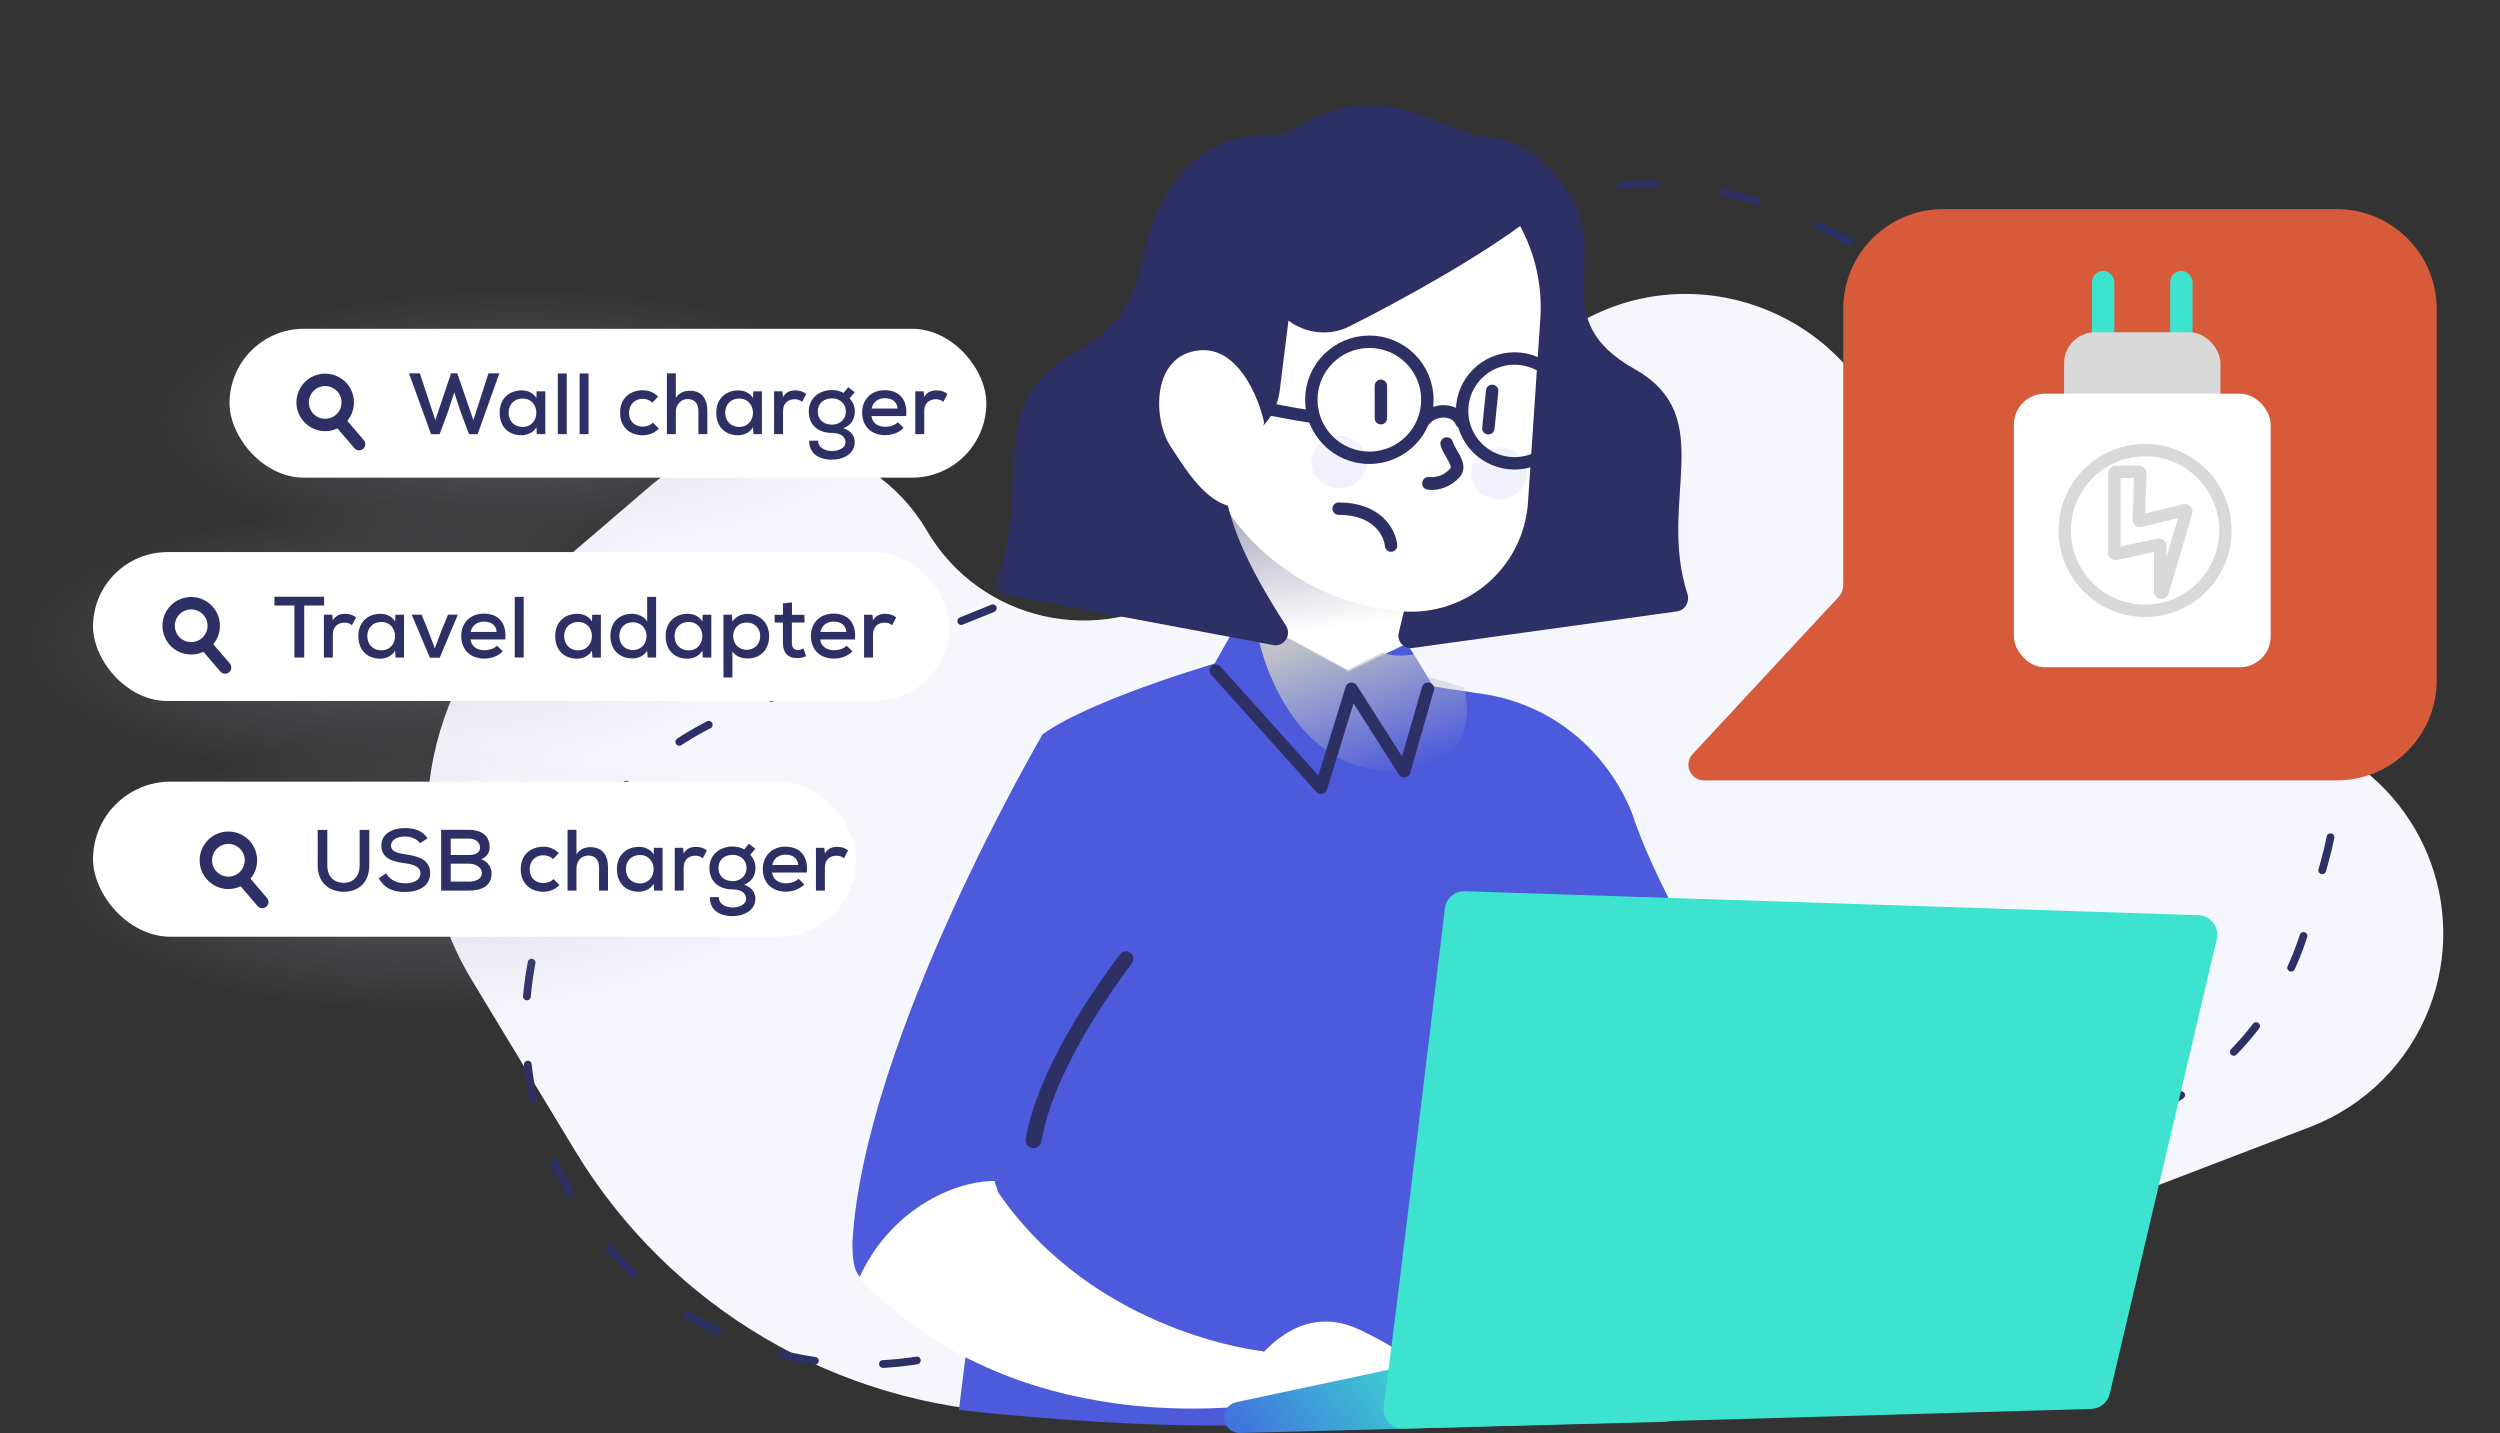<svg width="403" height="231" viewBox="0 0 403 231" fill="none" xmlns="http://www.w3.org/2000/svg">
<rect x="0" y="0" width="403" height="231" fill="#333333" stroke="none"/>
<path d="M76.067 158.006L92.688 185.477C107.967 210.73 134.909 226.619 164.402 227.769L209.021 229.51C232.148 230.412 255.218 226.603 276.827 218.315L372.404 181.659C381.249 178.266 388.238 171.278 391.632 162.434C397.983 145.882 390.298 127.251 374.125 119.99L324.837 97.861C314.992 93.44 307.786 84.663 305.368 74.146C299.938 50.532 272.478 39.747 252.43 53.356L191.125 94.971C177.112 104.482 157.976 100.159 149.414 85.547C140.188 69.803 118.965 66.241 105.104 78.109L86.319 94.193C67.751 110.092 63.413 137.091 76.067 158.006Z" fill="#F6F7FD"/>
<path d="M352.331 76.638L301.552 41.281C270.196 19.448 226.838 29.546 208.355 62.986C201.208 75.917 189.833 85.999 176.136 91.541L118.876 114.711C86.101 127.973 74.371 168.406 94.96 197.15C109.239 217.085 135.055 225.061 158.09 216.653L265.671 177.39C278.104 172.853 291.85 173.581 303.734 179.407C331.014 192.781 363.741 178.13 371.937 148.874L374.711 138.974C381.274 115.55 372.294 90.539 352.331 76.638Z" stroke="#2D3064" stroke-width="1.25" stroke-linecap="round" stroke-linejoin="round" stroke-dasharray="5.5 11"/>
<path d="M332.499 125.797L274.693 125.797C272.496 125.797 271.353 123.177 272.849 121.567L296.337 96.272C296.844 95.726 297.126 95.008 297.126 94.262L297.126 49.816C297.126 40.92 304.338 33.708 313.235 33.708L376.684 33.708C385.581 33.708 392.793 40.92 392.793 49.816L392.793 109.688C392.793 118.585 385.581 125.797 376.684 125.797L332.499 125.797Z" fill="#D75B3B"/>
<ellipse cx="83.744" cy="67.808" rx="62.141" ry="22.352" transform="rotate(180 83.744 67.808)" fill="url(#paint0_radial_6249_21516)" fill-opacity="0.3"/>
<rect x="37" y="52.998" width="122" height="24" rx="12" fill="white"/>
<path d="M80.493 60.184H78.743L76.307 67.73L73.717 60.184H72.709L70.175 67.73L67.683 60.184H65.933L69.489 69.998H70.861L72.149 66.554L73.227 63.25L74.305 66.54L75.607 69.998H76.993L80.493 60.184ZM86.464 64.174C86.03 63.39 85.092 62.928 84.112 62.928C82.124 62.928 80.542 64.216 80.542 66.526C80.542 68.878 82.068 70.18 84.084 70.166C84.938 70.166 86.002 69.746 86.464 68.864L86.534 69.984H87.906C87.906 67.688 87.906 65.378 87.906 63.082H86.506L86.464 64.174ZM84.224 64.244C87.206 64.244 87.206 68.822 84.224 68.822C82.992 68.822 81.984 67.954 81.984 66.526C81.984 65.112 82.992 64.244 84.224 64.244ZM89.919 60.198V69.984H91.361V60.198H89.919ZM93.433 60.198V69.984H94.874V60.198H93.433ZM105.234 68.122C104.786 68.584 104.184 68.766 103.596 68.766C102.406 68.766 101.398 67.996 101.398 66.54C101.398 65.168 102.364 64.286 103.61 64.286C104.156 64.286 104.73 64.482 105.164 64.902L106.088 63.936C105.346 63.208 104.548 62.914 103.596 62.914C101.594 62.914 99.957 64.16 99.957 66.54C99.957 68.92 101.608 70.166 103.596 70.166C104.59 70.166 105.444 69.844 106.214 69.088L105.234 68.122ZM107.5 60.184V69.984H108.942V66.386C108.942 65.252 109.726 64.328 110.846 64.328C111.91 64.328 112.582 64.972 112.582 66.274V69.984H114.024V66.26C114.024 64.286 113.128 62.984 111.182 62.984C110.356 62.984 109.544 63.264 108.942 64.104V60.184H107.5ZM121.382 64.174C120.948 63.39 120.01 62.928 119.03 62.928C117.042 62.928 115.46 64.216 115.46 66.526C115.46 68.878 116.986 70.18 119.002 70.166C119.856 70.166 120.92 69.746 121.382 68.864L121.452 69.984H122.824C122.824 67.688 122.824 65.378 122.824 63.082H121.424L121.382 64.174ZM119.142 64.244C122.124 64.244 122.124 68.822 119.142 68.822C117.91 68.822 116.902 67.954 116.902 66.526C116.902 65.112 117.91 64.244 119.142 64.244ZM124.781 63.082V69.984H126.223V66.246C126.223 64.972 127.091 64.356 128.085 64.356C128.617 64.356 128.953 64.496 129.303 64.776L129.961 63.516C129.569 63.166 128.925 62.928 128.253 62.928C127.511 62.928 126.727 63.11 126.223 63.992L126.125 63.082H124.781ZM135.976 63.348C135.486 63.012 134.688 62.872 134.114 62.872C132.238 62.872 130.376 64.034 130.376 66.344C130.376 68.5 131.874 69.788 134.114 69.788C135.402 69.788 136.284 70.32 136.284 71.286C136.284 72.266 135.15 72.7 134.086 72.7C132.938 72.686 131.846 72.112 131.888 71.034H130.446C130.39 72.952 131.832 74.1 134.086 74.1C135.934 74.1 137.782 73.162 137.782 71.286C137.782 70.46 137.376 69.508 135.962 69.032C137.194 68.556 137.796 67.562 137.796 66.344C137.796 65.49 137.53 64.874 136.956 64.202L137.782 63.236L136.732 62.424L135.976 63.348ZM134.114 64.216C135.304 64.216 136.354 64.986 136.354 66.344C136.354 67.59 135.388 68.458 134.114 68.458C132.868 68.458 131.832 67.716 131.832 66.344C131.832 64.902 132.938 64.216 134.114 64.216ZM146.074 67.072C146.34 64.258 144.828 62.9 142.602 62.9C140.446 62.9 138.976 64.398 138.976 66.498C138.976 68.71 140.432 70.152 142.7 70.152C143.764 70.152 144.954 69.76 145.668 68.976L144.73 68.066C144.31 68.542 143.428 68.808 142.728 68.808C141.468 68.808 140.6 68.122 140.474 67.072H146.074ZM140.502 65.854C140.726 64.762 141.594 64.188 142.644 64.188C143.806 64.188 144.604 64.762 144.688 65.854H140.502ZM147.544 63.082V69.984H148.986V66.246C148.986 64.972 149.854 64.356 150.848 64.356C151.38 64.356 151.716 64.496 152.066 64.776L152.724 63.516C152.332 63.166 151.688 62.928 151.016 62.928C150.274 62.928 149.49 63.11 148.986 63.992L148.888 63.082H147.544Z" fill="#2D3064"/>
<path d="M56.048 65.146C55.895 67.148 54.148 68.648 52.146 68.495C50.144 68.342 48.645 66.594 48.797 64.592C48.95 62.589 50.696 61.09 52.699 61.243C54.701 61.396 56.2 63.143 56.048 65.146Z" stroke="#2D3064" stroke-width="2"/>
<path d="M55.143 68.398L57.888 71.598" stroke="#2D3064" stroke-width="2" stroke-linecap="round"/>
<ellipse cx="62.143" cy="103.812" rx="62.141" ry="22.352" transform="rotate(180 62.143 103.812)" fill="url(#paint1_radial_6249_21516)" fill-opacity="0.3"/>
<rect x="15" y="88.998" width="138" height="24" rx="12" fill="white"/>
<path d="M47.458 105.998H49.04V97.612H52.246V96.198C49.432 96.198 47.052 96.198 44.238 96.198V97.612H47.458V105.998ZM52.212 99.096V105.998H53.654V102.26C53.654 100.986 54.522 100.37 55.516 100.37C56.048 100.37 56.384 100.51 56.734 100.79L57.392 99.53C57 99.18 56.356 98.942 55.684 98.942C54.942 98.942 54.158 99.124 53.654 100.006L53.556 99.096H52.212ZM63.689 100.188C63.255 99.404 62.317 98.942 61.337 98.942C59.349 98.942 57.767 100.23 57.767 102.54C57.767 104.892 59.293 106.194 61.309 106.18C62.163 106.18 63.227 105.76 63.689 104.878L63.759 105.998H65.131C65.131 103.702 65.131 101.392 65.131 99.096H63.731L63.689 100.188ZM61.449 100.258C64.431 100.258 64.431 104.836 61.449 104.836C60.217 104.836 59.209 103.968 59.209 102.54C59.209 101.126 60.217 100.258 61.449 100.258ZM72.225 99.082L71.189 101.588L70.097 104.514L68.879 101.308L67.955 99.082H66.359L69.299 106.026H70.881L73.807 99.082H72.225ZM81.449 103.086C81.715 100.272 80.203 98.914 77.977 98.914C75.821 98.914 74.351 100.412 74.351 102.512C74.351 104.724 75.807 106.166 78.075 106.166C79.139 106.166 80.329 105.774 81.043 104.99L80.105 104.08C79.685 104.556 78.803 104.822 78.103 104.822C76.843 104.822 75.975 104.136 75.849 103.086H81.449ZM75.877 101.868C76.101 100.776 76.969 100.202 78.019 100.202C79.181 100.202 79.979 100.776 80.063 101.868H75.877ZM82.975 96.212V105.998H84.418V96.212H82.975ZM95.421 100.188C94.987 99.404 94.049 98.942 93.07 98.942C91.082 98.942 89.499 100.23 89.499 102.54C89.499 104.892 91.025 106.194 93.041 106.18C93.895 106.18 94.96 105.76 95.421 104.878L95.492 105.998H96.864C96.864 103.702 96.864 101.392 96.864 99.096H95.463L95.421 100.188ZM93.181 100.258C96.163 100.258 96.163 104.836 93.181 104.836C91.95 104.836 90.942 103.968 90.942 102.54C90.942 101.126 91.95 100.258 93.181 100.258ZM102.026 100.3C103.23 100.3 104.224 101.21 104.224 102.54C104.224 103.898 103.23 104.794 102.026 104.794C100.808 104.794 99.842 103.926 99.842 102.54C99.842 101.126 100.808 100.3 102.026 100.3ZM104.322 96.212V100.174C103.874 99.362 102.74 98.942 101.9 98.942C99.898 98.942 98.4 100.188 98.4 102.54C98.4 104.822 99.926 106.138 101.928 106.138C102.852 106.138 103.776 105.788 104.322 104.906L104.406 105.998H105.764V96.212H104.322ZM113.222 100.188C112.788 99.404 111.85 98.942 110.87 98.942C108.882 98.942 107.3 100.23 107.3 102.54C107.3 104.892 108.826 106.194 110.842 106.18C111.696 106.18 112.76 105.76 113.222 104.878L113.292 105.998H114.664C114.664 103.702 114.664 101.392 114.664 99.096H113.264L113.222 100.188ZM110.982 100.258C113.964 100.258 113.964 104.836 110.982 104.836C109.75 104.836 108.742 103.968 108.742 102.54C108.742 101.126 109.75 100.258 110.982 100.258ZM120.359 104.752C119.099 104.752 118.189 103.786 118.189 102.554C118.189 101.322 119.029 100.356 120.359 100.356C121.675 100.356 122.543 101.252 122.543 102.554C122.543 103.842 121.619 104.752 120.359 104.752ZM118.063 109.204V104.99C118.581 105.844 119.659 106.152 120.499 106.152C122.641 106.152 123.985 104.64 123.985 102.554C123.985 100.468 122.557 98.97 120.499 98.956C119.575 98.956 118.595 99.376 118.063 100.216L117.979 99.096H116.621V109.204H118.063ZM126.209 97.262V99.11H124.879V100.356H126.209V103.646C126.209 105.27 127.063 106.124 128.561 106.082C129.051 106.082 129.471 105.984 129.947 105.774L129.527 104.542C129.247 104.682 128.925 104.78 128.645 104.78C127.973 104.78 127.651 104.374 127.651 103.646V100.356H129.681V99.11H127.665V97.108L126.209 97.262ZM137.818 103.086C138.084 100.272 136.572 98.914 134.346 98.914C132.19 98.914 130.72 100.412 130.72 102.512C130.72 104.724 132.176 106.166 134.444 106.166C135.508 106.166 136.698 105.774 137.412 104.99L136.474 104.08C136.054 104.556 135.172 104.822 134.472 104.822C133.212 104.822 132.344 104.136 132.218 103.086H137.818ZM132.246 101.868C132.47 100.776 133.338 100.202 134.388 100.202C135.55 100.202 136.348 100.776 136.432 101.868H132.246ZM139.289 99.096V105.998H140.731V102.26C140.731 100.986 141.599 100.37 142.593 100.37C143.125 100.37 143.461 100.51 143.811 100.79L144.469 99.53C144.077 99.18 143.433 98.942 142.761 98.942C142.019 98.942 141.235 99.124 140.731 100.006L140.633 99.096H139.289Z" fill="#2D3064"/>
<path d="M34.444 101.15C34.291 103.152 32.545 104.652 30.543 104.499C28.54 104.346 27.041 102.598 27.194 100.596C27.346 98.593 29.093 97.094 31.095 97.247C33.097 97.4 34.597 99.147 34.444 101.15Z" stroke="#2D3064" stroke-width="2"/>
<path d="M33.539 104.402L36.285 107.602" stroke="#2D3064" stroke-width="2" stroke-linecap="round"/>
<ellipse cx="68.143" cy="141.617" rx="62.141" ry="22.352" transform="rotate(180 68.143 141.617)" fill="url(#paint2_radial_6249_21516)" fill-opacity="0.3"/>
<rect x="15" y="126" width="123" height="25" rx="12.5" fill="white"/>
<path d="M57.974 133.78V139.506C57.974 141.368 56.825 142.39 55.258 142.306C53.801 142.25 52.766 141.284 52.766 139.506V133.78H51.212V139.506C51.212 142.292 53.074 143.692 55.258 143.748C57.623 143.832 59.528 142.39 59.528 139.506V133.78H57.974ZM68.907 135.138C68.081 133.822 66.667 133.486 65.253 133.486C63.489 133.486 61.459 134.27 61.473 136.3C61.473 138.4 63.321 138.89 65.267 139.156C66.639 139.338 67.773 139.702 67.773 140.766C67.773 141.998 66.471 142.39 65.295 142.39C64.161 142.39 62.943 141.97 62.243 140.78L61.067 141.564C61.963 143.216 63.405 143.79 65.281 143.79C67.325 143.79 69.327 142.964 69.341 140.766C69.341 138.568 67.423 138.008 65.407 137.728C64.119 137.546 63.027 137.28 63.027 136.328C63.027 135.39 63.979 134.844 65.295 134.844C66.317 134.858 67.255 135.264 67.717 135.936L68.907 135.138ZM72.661 139.226C73.655 139.226 74.621 139.226 75.615 139.226C76.511 139.226 77.673 139.702 77.673 140.752C77.673 141.83 76.469 142.11 75.601 142.11H72.661V139.226ZM72.661 135.18H75.601C76.777 135.18 77.379 135.908 77.379 136.594C77.379 137.364 76.791 137.826 75.615 137.826H72.661V135.18ZM71.107 133.766V143.566C72.633 143.566 74.075 143.566 75.601 143.566C77.533 143.566 79.241 142.908 79.241 140.766C79.241 140.024 78.751 138.862 77.575 138.512C78.499 138.134 78.933 137.392 78.933 136.566C78.933 134.62 77.463 133.766 75.601 133.766H71.107ZM89.221 141.704C88.773 142.166 88.171 142.348 87.583 142.348C86.393 142.348 85.385 141.578 85.385 140.122C85.385 138.75 86.351 137.868 87.597 137.868C88.143 137.868 88.717 138.064 89.151 138.484L90.075 137.518C89.333 136.79 88.535 136.496 87.583 136.496C85.581 136.496 83.943 137.742 83.943 140.122C83.943 142.502 85.595 143.748 87.583 143.748C88.577 143.748 89.431 143.426 90.201 142.67L89.221 141.704ZM91.486 133.766V143.566H92.928V139.968C92.928 138.834 93.712 137.91 94.832 137.91C95.896 137.91 96.568 138.554 96.568 139.856V143.566H98.01V139.842C98.01 137.868 97.114 136.566 95.168 136.566C94.342 136.566 93.53 136.846 92.928 137.686V133.766H91.486ZM105.369 137.756C104.935 136.972 103.997 136.51 103.017 136.51C101.029 136.51 99.447 137.798 99.447 140.108C99.447 142.46 100.973 143.762 102.989 143.748C103.843 143.748 104.907 143.328 105.369 142.446L105.439 143.566H106.811C106.811 141.27 106.811 138.96 106.811 136.664H105.411L105.369 137.756ZM103.129 137.826C106.111 137.826 106.111 142.404 103.129 142.404C101.897 142.404 100.889 141.536 100.889 140.108C100.889 138.694 101.897 137.826 103.129 137.826ZM108.767 136.664V143.566H110.209V139.828C110.209 138.554 111.077 137.938 112.071 137.938C112.603 137.938 112.939 138.078 113.289 138.358L113.947 137.098C113.555 136.748 112.911 136.51 112.239 136.51C111.497 136.51 110.713 136.692 110.209 137.574L110.111 136.664H108.767ZM119.963 136.93C119.473 136.594 118.675 136.454 118.101 136.454C116.225 136.454 114.363 137.616 114.363 139.926C114.363 142.082 115.861 143.37 118.101 143.37C119.389 143.37 120.271 143.902 120.271 144.868C120.271 145.848 119.137 146.282 118.073 146.282C116.925 146.268 115.833 145.694 115.875 144.616H114.433C114.377 146.534 115.819 147.682 118.073 147.682C119.921 147.682 121.769 146.744 121.769 144.868C121.769 144.042 121.363 143.09 119.949 142.614C121.181 142.138 121.783 141.144 121.783 139.926C121.783 139.072 121.517 138.456 120.943 137.784L121.769 136.818L120.719 136.006L119.963 136.93ZM118.101 137.798C119.291 137.798 120.341 138.568 120.341 139.926C120.341 141.172 119.375 142.04 118.101 142.04C116.855 142.04 115.819 141.298 115.819 139.926C115.819 138.484 116.925 137.798 118.101 137.798ZM130.06 140.654C130.326 137.84 128.814 136.482 126.588 136.482C124.432 136.482 122.962 137.98 122.962 140.08C122.962 142.292 124.418 143.734 126.686 143.734C127.75 143.734 128.94 143.342 129.654 142.558L128.716 141.648C128.296 142.124 127.414 142.39 126.714 142.39C125.454 142.39 124.586 141.704 124.46 140.654H130.06ZM124.488 139.436C124.712 138.344 125.58 137.77 126.63 137.77C127.792 137.77 128.59 138.344 128.674 139.436H124.488ZM131.531 136.664V143.566H132.973V139.828C132.973 138.554 133.841 137.938 134.835 137.938C135.367 137.938 135.703 138.078 136.053 138.358L136.711 137.098C136.319 136.748 135.675 136.51 135.003 136.51C134.261 136.51 133.477 136.692 132.973 137.574L132.875 136.664H131.531Z" fill="#2D3064"/>
<path d="M40.444 138.954C40.291 140.957 38.545 142.456 36.543 142.303C34.54 142.15 33.041 140.403 33.194 138.4C33.346 136.398 35.093 134.898 37.095 135.051C39.097 135.204 40.597 136.952 40.444 138.954Z" stroke="#2D3064" stroke-width="2"/>
<path d="M39.539 142.207L42.285 145.407" stroke="#2D3064" stroke-width="2" stroke-linecap="round"/>
<path d="M200.035 105.764C209.526 103.721 204.989 106.985 238.886 111.846C250.234 113.478 258.992 121.065 263.042 130.966C270.243 153.019 293.063 178.45 289.759 210.971L272.429 215.261C272.429 215.261 260.454 176.681 246.975 160.969C246.975 160.969 231.012 197.403 231.821 217.406C231.844 217.977 231.878 218.525 231.935 219.061C233.812 236.727 154.581 227.276 154.581 227.276L168.081 118.365C176.251 112.465 198.394 106.117 200.035 105.764Z" fill="#4C5ADB"/>
<path d="M168.438 192.985C166.751 181.026 179.114 163.442 184.23 156.767C185.688 154.861 186.508 152.522 186.531 150.115C186.679 133.17 179.452 125.668 168.081 118.365C168.081 118.365 139.278 167.42 137.412 200.253C137.412 206.124 138.378 205.674 142.879 209.725C144.531 195.747 160.314 193.624 168.438 192.985Z" fill="#4C5ADB"/>
<path d="M167.898 183.934C167.786 184.615 167.184 185.117 166.496 185.068C165.765 185.016 165.222 184.367 165.342 183.644C167.17 172.652 176.131 159.689 180.573 153.811C180.901 153.377 181.479 153.231 181.979 153.446C182.691 153.752 182.925 154.645 182.46 155.266C177.98 161.248 169.6 173.577 167.898 183.934Z" fill="#2D3064"/>
<path d="M160.881 192.173C160.801 191.595 160.401 190.963 160.322 190.373C153.68 190.373 143.45 195.061 138.5 206C165.732 234.554 207.105 225.805 207.105 225.805L203.635 217.826C203.624 217.826 176.632 215.126 160.881 192.173Z" fill="white"/>
<path d="M198.515 225.829C198.515 225.829 206.012 208.097 219.24 214.384C232.457 220.671 231.42 224.791 231.42 224.791L198.515 225.829Z" fill="white"/>
<path d="M197.319 228.66C197.41 230.007 198.549 231.034 199.882 230.999L268.405 229.196C269.465 229.174 270.399 228.466 270.729 227.451L272.769 221.095C273.27 219.532 272.165 217.923 270.536 217.82L245.572 216.28C245.344 216.268 245.116 216.279 244.899 216.325L199.301 226.024C198.071 226.287 197.228 227.416 197.319 228.66Z" fill="url(#paint3_linear_6249_21516)"/>
<path d="M232.913 146.442C231.466 158.321 224.926 212.912 223.057 226.707C222.795 228.647 224.333 230.359 226.281 230.302L337.109 227.118C338.556 227.072 339.798 226.057 340.106 224.63L357.345 151.378C357.801 149.325 356.171 147.396 354.063 147.522L235.864 143.658C234.348 143.749 233.095 144.913 232.913 146.442Z" fill="#3DE3CF"/>
<path d="M226.588 106.776V93.871L197.785 76.592L199.455 104.412C199.536 105.771 200.286 107.002 201.457 107.698L210.06 112.813C215.058 115.784 221.481 114.612 225.109 110.069L225.69 109.34C226.271 108.612 226.588 107.708 226.588 106.776Z" fill="url(#paint4_linear_6249_21516)"/>
<path d="M200.228 99.094L195.084 108.228L211.267 126.997L217.414 114.985L224.69 125.62L231.088 110.73L226.822 103.723L222.118 105.976L217.414 108.228L200.228 99.094Z" fill="#4C5ADB"/>
<g style="mix-blend-mode:multiply">
<path d="M222.806 124.211C208.97 123.121 203.36 107.612 202.285 99.994L217.283 107.99L222.868 105.194C224.555 105.924 226.941 105.678 227.923 105.464L230.006 109.042L236.008 110.795C237.372 115.721 236.642 125.301 222.806 124.211Z" fill="url(#paint5_linear_6249_21516)"/>
</g>
<path d="M195.984 108.096L212.95 126.998L217.874 111.024L226.357 124.336L230.188 111.024" stroke="#2D3064" stroke-width="2" stroke-linecap="round" stroke-linejoin="round"/>
<path d="M253.141 31.587C247.344 22.064 241.217 21.703 231.816 21.688C230.526 21.685 229.569 22.889 229.861 24.145L236.832 54.077C236.902 54.381 236.901 54.697 236.828 55L225.476 102.01C225.145 103.381 226.298 104.654 227.694 104.461L270.336 98.555C271.646 98.373 272.42 96.986 272.013 95.727C267.131 80.638 277.152 67.174 263.491 59.489C249.089 51.389 259.441 41.937 253.141 31.587Z" fill="#2D3064"/>
<path d="M197.432 60.826C197.432 60.826 240.538 67.211 248.158 58.483C255.779 49.755 252.695 45.859 248.742 30.756L197.432 60.826Z" fill="#2D3064"/>
<path d="M248.299 51.383C249.247 37.248 239.312 24.698 225.336 22.379C210.653 19.943 196.697 29.619 193.83 44.222L191.951 53.791C187.815 74.86 202.146 95.109 223.393 98.214L224.716 98.408C235.624 100.002 245.575 91.966 246.313 80.967L248.299 51.383Z" fill="white"/>
<path d="M207.702 51.687L206.301 62.916C205.483 69.471 198.771 73.554 192.573 71.268L188.887 41.317C188.173 35.517 191.105 29.876 196.262 27.128L211.575 19.211C216.057 16.894 221.239 16.209 226.068 17.673C239.473 21.737 255.222 28.767 246.557 35.33C238.212 41.651 225.775 48.453 217.534 52.611C214.353 54.216 210.556 53.82 207.702 51.687Z" fill="#2D3064"/>
<path d="M230.28 77.917C231.748 78.105 233.373 77.515 234.539 76.221C235.706 74.927 233.553 72.956 233.215 71.516" stroke="#2D3064" stroke-width="2.055" stroke-linecap="round" stroke-linejoin="round"/>
<path d="M222.6 62.19L222.6 67.415" stroke="#2D3064" stroke-width="2" stroke-linecap="round" stroke-linejoin="round"/>
<path d="M240.539 63.009L239.921 69.036" stroke="#2D3064" stroke-width="2" stroke-linecap="round" stroke-linejoin="round"/>
<ellipse cx="4.494" cy="4.214" rx="4.494" ry="4.214" transform="matrix(-1 -0.007 -0.007 1 220.4 70.291)" fill="#F0F3FB"/>
<ellipse cx="4.494" cy="4.214" rx="4.494" ry="4.214" transform="matrix(-1 -0.007 -0.007 1 246.166 72.121)" fill="#F0F3FB"/>
<path d="M224.238 87.949C224.068 85.964 222.139 81.993 215.786 81.992" stroke="#2D3064" stroke-width="2" stroke-linecap="round" stroke-linejoin="round"/>
<path d="M235.588 68.041C234.69 65.789 231.226 65.844 229.733 67.597" stroke="#2D3064" stroke-width="2" stroke-linecap="round" stroke-linejoin="round"/>
<path d="M211.285 67.141C208.137 66.691 206.335 66.24 204.108 65.894" stroke="#2D3064" stroke-width="2" stroke-linecap="round" stroke-linejoin="round"/>
<circle cx="220.738" cy="64.441" r="9.351" stroke="#2D3064" stroke-width="2"/>
<circle cx="244.14" cy="66.24" r="8.451" stroke="#2D3064" stroke-width="2"/>
<path d="M187.883 31.587C193.867 21.756 200.203 21.689 210.129 21.687C211.066 21.687 211.87 22.332 211.974 23.264C212.436 27.429 212.748 39.444 204.085 54.539C193.959 72.185 194.908 81.594 207.305 100.873C208.265 102.366 206.983 104.31 205.238 103.983L162.443 95.955C161.182 95.718 160.471 94.366 160.892 93.154C166.148 78.055 158.883 64.944 172.582 57.239C186.983 49.139 181.583 41.937 187.883 31.587Z" fill="#2D3064"/>
<path d="M193.267 56.482C199.49 55.803 202.857 63.909 203.762 68.047L201.755 81.581C195.477 83.218 191.475 76.148 188.691 71.953C185.906 67.758 185.487 57.331 193.267 56.482Z" fill="white"/>
<rect x="337.232" y="43.658" width="3.6" height="16.202" rx="1.8" fill="#3DE3CF"/>
<rect x="349.836" y="43.658" width="3.6" height="16.202" rx="1.8" fill="#3DE3CF"/>
<rect x="332.734" y="53.559" width="25.203" height="16.202" rx="5" fill="#D9D9D9"/>
<rect x="324.633" y="63.461" width="41.404" height="44.105" rx="5" fill="white"/>
<path d="M340.834 89.083V76.26C340.834 76.15 340.924 76.061 341.034 76.061H344.815C344.928 76.061 345.018 76.154 345.015 76.267L344.775 83.761C344.771 83.893 344.893 83.993 345.022 83.962L352.199 82.246C352.348 82.21 352.481 82.349 352.437 82.497L348.603 95.44C348.537 95.662 348.211 95.614 348.211 95.383V87.987C348.211 87.859 348.093 87.764 347.969 87.791L341.076 89.279C340.952 89.306 340.834 89.211 340.834 89.083Z" stroke="#D9D9D9" stroke-width="2"/>
<circle cx="345.785" cy="85.512" r="12.951" stroke="#D9D9D9" stroke-width="2"/>
<defs>
<radialGradient id="paint0_radial_6249_21516" cx="0" cy="0" r="1" gradientUnits="userSpaceOnUse" gradientTransform="translate(83.744 67.808) rotate(90) scale(22.352 62.141)">
<stop stop-color="#A6AABE"/>
<stop offset="1" stop-color="#A6AABE" stop-opacity="0"/>
</radialGradient>
<radialGradient id="paint1_radial_6249_21516" cx="0" cy="0" r="1" gradientUnits="userSpaceOnUse" gradientTransform="translate(62.143 103.812) rotate(90) scale(22.352 62.141)">
<stop stop-color="#A6AABE"/>
<stop offset="1" stop-color="#A6AABE" stop-opacity="0"/>
</radialGradient>
<radialGradient id="paint2_radial_6249_21516" cx="0" cy="0" r="1" gradientUnits="userSpaceOnUse" gradientTransform="translate(68.143 141.617) rotate(90) scale(22.352 62.141)">
<stop stop-color="#A6AABE"/>
<stop offset="1" stop-color="#A6AABE" stop-opacity="0"/>
</radialGradient>
<linearGradient id="paint3_linear_6249_21516" x1="231.537" y1="219.627" x2="193.245" y2="246.575" gradientUnits="userSpaceOnUse">
<stop stop-color="#3DE3CF"/>
<stop offset="1" stop-color="#4042E2"/>
</linearGradient>
<linearGradient id="paint4_linear_6249_21516" x1="208.136" y1="51.309" x2="214.887" y2="101.264" gradientUnits="userSpaceOnUse">
<stop stop-color="#2D3064"/>
<stop offset="1" stop-color="white"/>
</linearGradient>
<linearGradient id="paint5_linear_6249_21516" x1="219.387" y1="99.994" x2="228.27" y2="124.116" gradientUnits="userSpaceOnUse">
<stop stop-color="#BFC2C8"/>
<stop offset="1" stop-color="#BFC2C8" stop-opacity="0"/>
</linearGradient>
</defs>
</svg>
